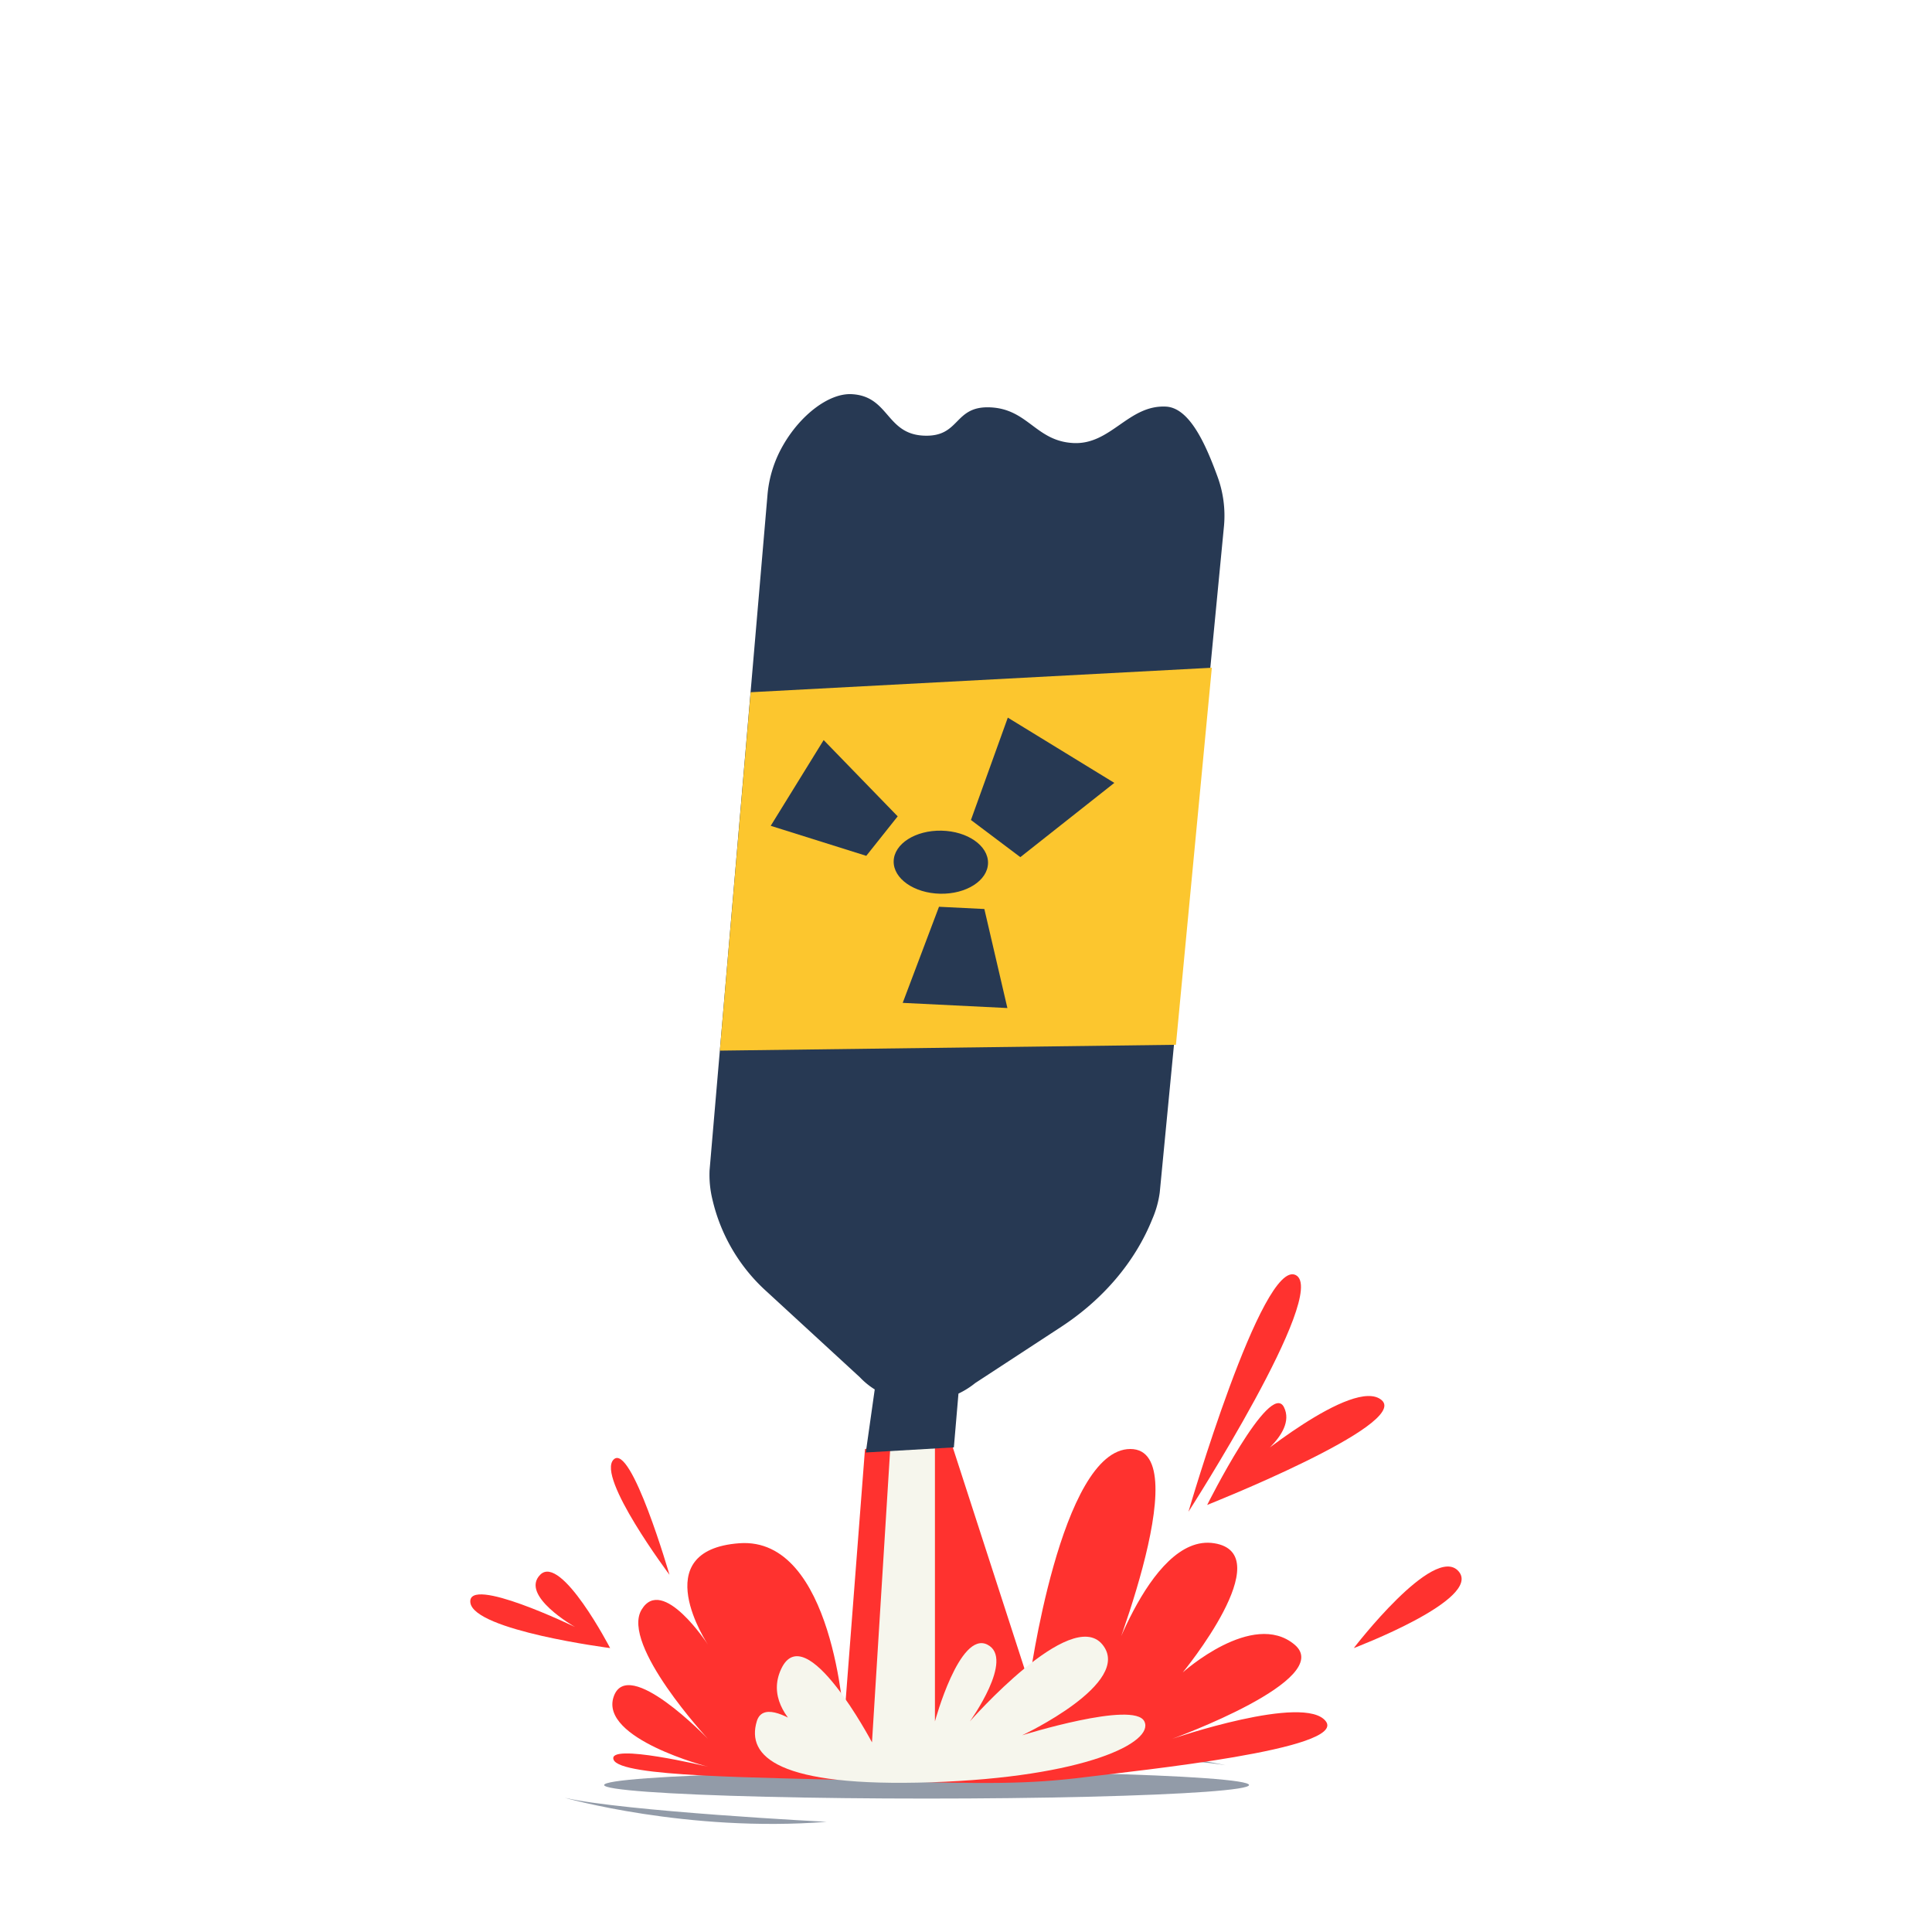<svg xmlns="http://www.w3.org/2000/svg" id="Layer_1" data-name="Layer 1" viewBox="0 0 500 500"><defs><style>.bttl-1,.bttl-4{fill:#273953;}.bttl-1{opacity:0.5;isolation:isolate;}.bttl-2{fill:#ff322f;}.bttl-3{fill:#f6f6ed;}.bttl-5{fill:#fcc62e;}</style></defs><ellipse class="bttl-1" cx="239.8" cy="461.96" rx="83.45" ry="3.51"></ellipse><path class="bttl-1" d="M249.08,454.14s52.54,0,68.1,2.7C317.07,456.84,285,449.42,249.08,454.14Z"></path><path class="bttl-1" d="M213.94,471.49s-52.44-2.71-67.79-6.22C146.15,465.27,177.78,474.29,213.94,471.49Z"></path><path class="bttl-2" d="M223.86,375l-5.42,70.48s-2.71-47.89-27.11-46.09-8.13,26.21-8.13,26.21-11.75-18.07-17.17-9S183.2,450,183.2,450s-20.78-21.69-24.4-10.85,24.4,18.07,24.4,18.07-26.2-6.32-24.4-1.8,37,4.51,66.87,5.42,40.66.9,55.12-.91,67.76-7.22,62.34-14.45S303.38,450,303.38,450s42.46-15.37,31.62-24.4-28.91,7.23-28.91,7.23,25.3-30.72,8.13-33.44-28.92,37-28.92,37S310.6,375,292.53,375s-26.2,60.54-26.2,60.54L245.55,371.4Z"></path><path class="bttl-3" d="M230.5,373.16l-4.83,77.76s-17.17-32.53-23.5-19,16.27,23.5,16.27,23.5-19.88-19-22.59-9.94,5.38,17.09,45.16,15.77,57.85-10.35,55.14-15.77-31.63,3.61-31.63,3.61,28.92-13.55,20.78-23.49S251,445.5,251,445.5s11.74-16.27,4.52-19.88-13.56,19.88-13.56,19.88V368.69Z"></path><path class="bttl-4" d="M183.64,302.84l15-174.92a30.9,30.9,0,0,1,4-12.64c4.47-7.84,11.86-13.56,17.75-13.27,9.71.48,8.87,10.24,18.58,10.73s7.7-7.79,17.41-7.31,11.72,8.75,21.42,9.23,14.23-9.91,23.94-9.43c6.2.3,10.38,10,13.37,18.17A29.35,29.35,0,0,1,316.78,136L300.14,308.62a25.91,25.91,0,0,1-1.92,6.86c-4.49,11.19-12.84,20.87-23.58,27.9l-22.25,14.55a21.66,21.66,0,0,1-4.34,2.73l-1.19,13.92-22.79,1.32,2.31-16.32a19.36,19.36,0,0,1-3.83-3.13l-24-22.08a46,46,0,0,1-14.15-23.84A27,27,0,0,1,183.64,302.84Z"></path><polygon class="bttl-5" points="304.33 270.39 186.3 271.9 194.27 179.15 313.62 172.81 304.33 270.39"></polygon><ellipse class="bttl-4" cx="243.53" cy="223.26" rx="8.16" ry="12.21" transform="matrix(0.02, -1, 1, 0.02, 15.36, 462.2)"></ellipse><polygon class="bttl-4" points="254.75 235.25 243.01 234.67 233.62 259.54 260.71 260.88 254.75 235.25"></polygon><polygon class="bttl-4" points="264.06 221.83 251.28 212.21 260.82 185.72 288.39 202.61 264.06 221.83"></polygon><polygon class="bttl-4" points="232.32 211.27 224.19 221.49 199.46 213.72 213.16 191.53 232.32 211.27"></polygon><path class="bttl-2" d="M307.57,391.24S326.69,325.5,335.36,330,307.57,391.24,307.57,391.24Z"></path><path class="bttl-2" d="M173.26,407.55s-9.94-34.34-14.46-29.82S173.26,407.55,173.26,407.55Z"></path><path class="bttl-2" d="M157.9,426.52s-12.65-24.39-18.07-19,9,13.55,9,13.55-28-13.55-27.1-6.32S157.9,426.52,157.9,426.52Z"></path><path class="bttl-2" d="M350.36,426.52s20.78-27.11,27.11-19.88S350.36,426.52,350.36,426.52Z"></path><path class="bttl-2" d="M312.41,389.48s16.27-32.53,19.88-25.3-9.94,15.36-9.94,15.36,28-23.5,35.24-17.17S312.41,389.48,312.41,389.48Z"></path></svg>